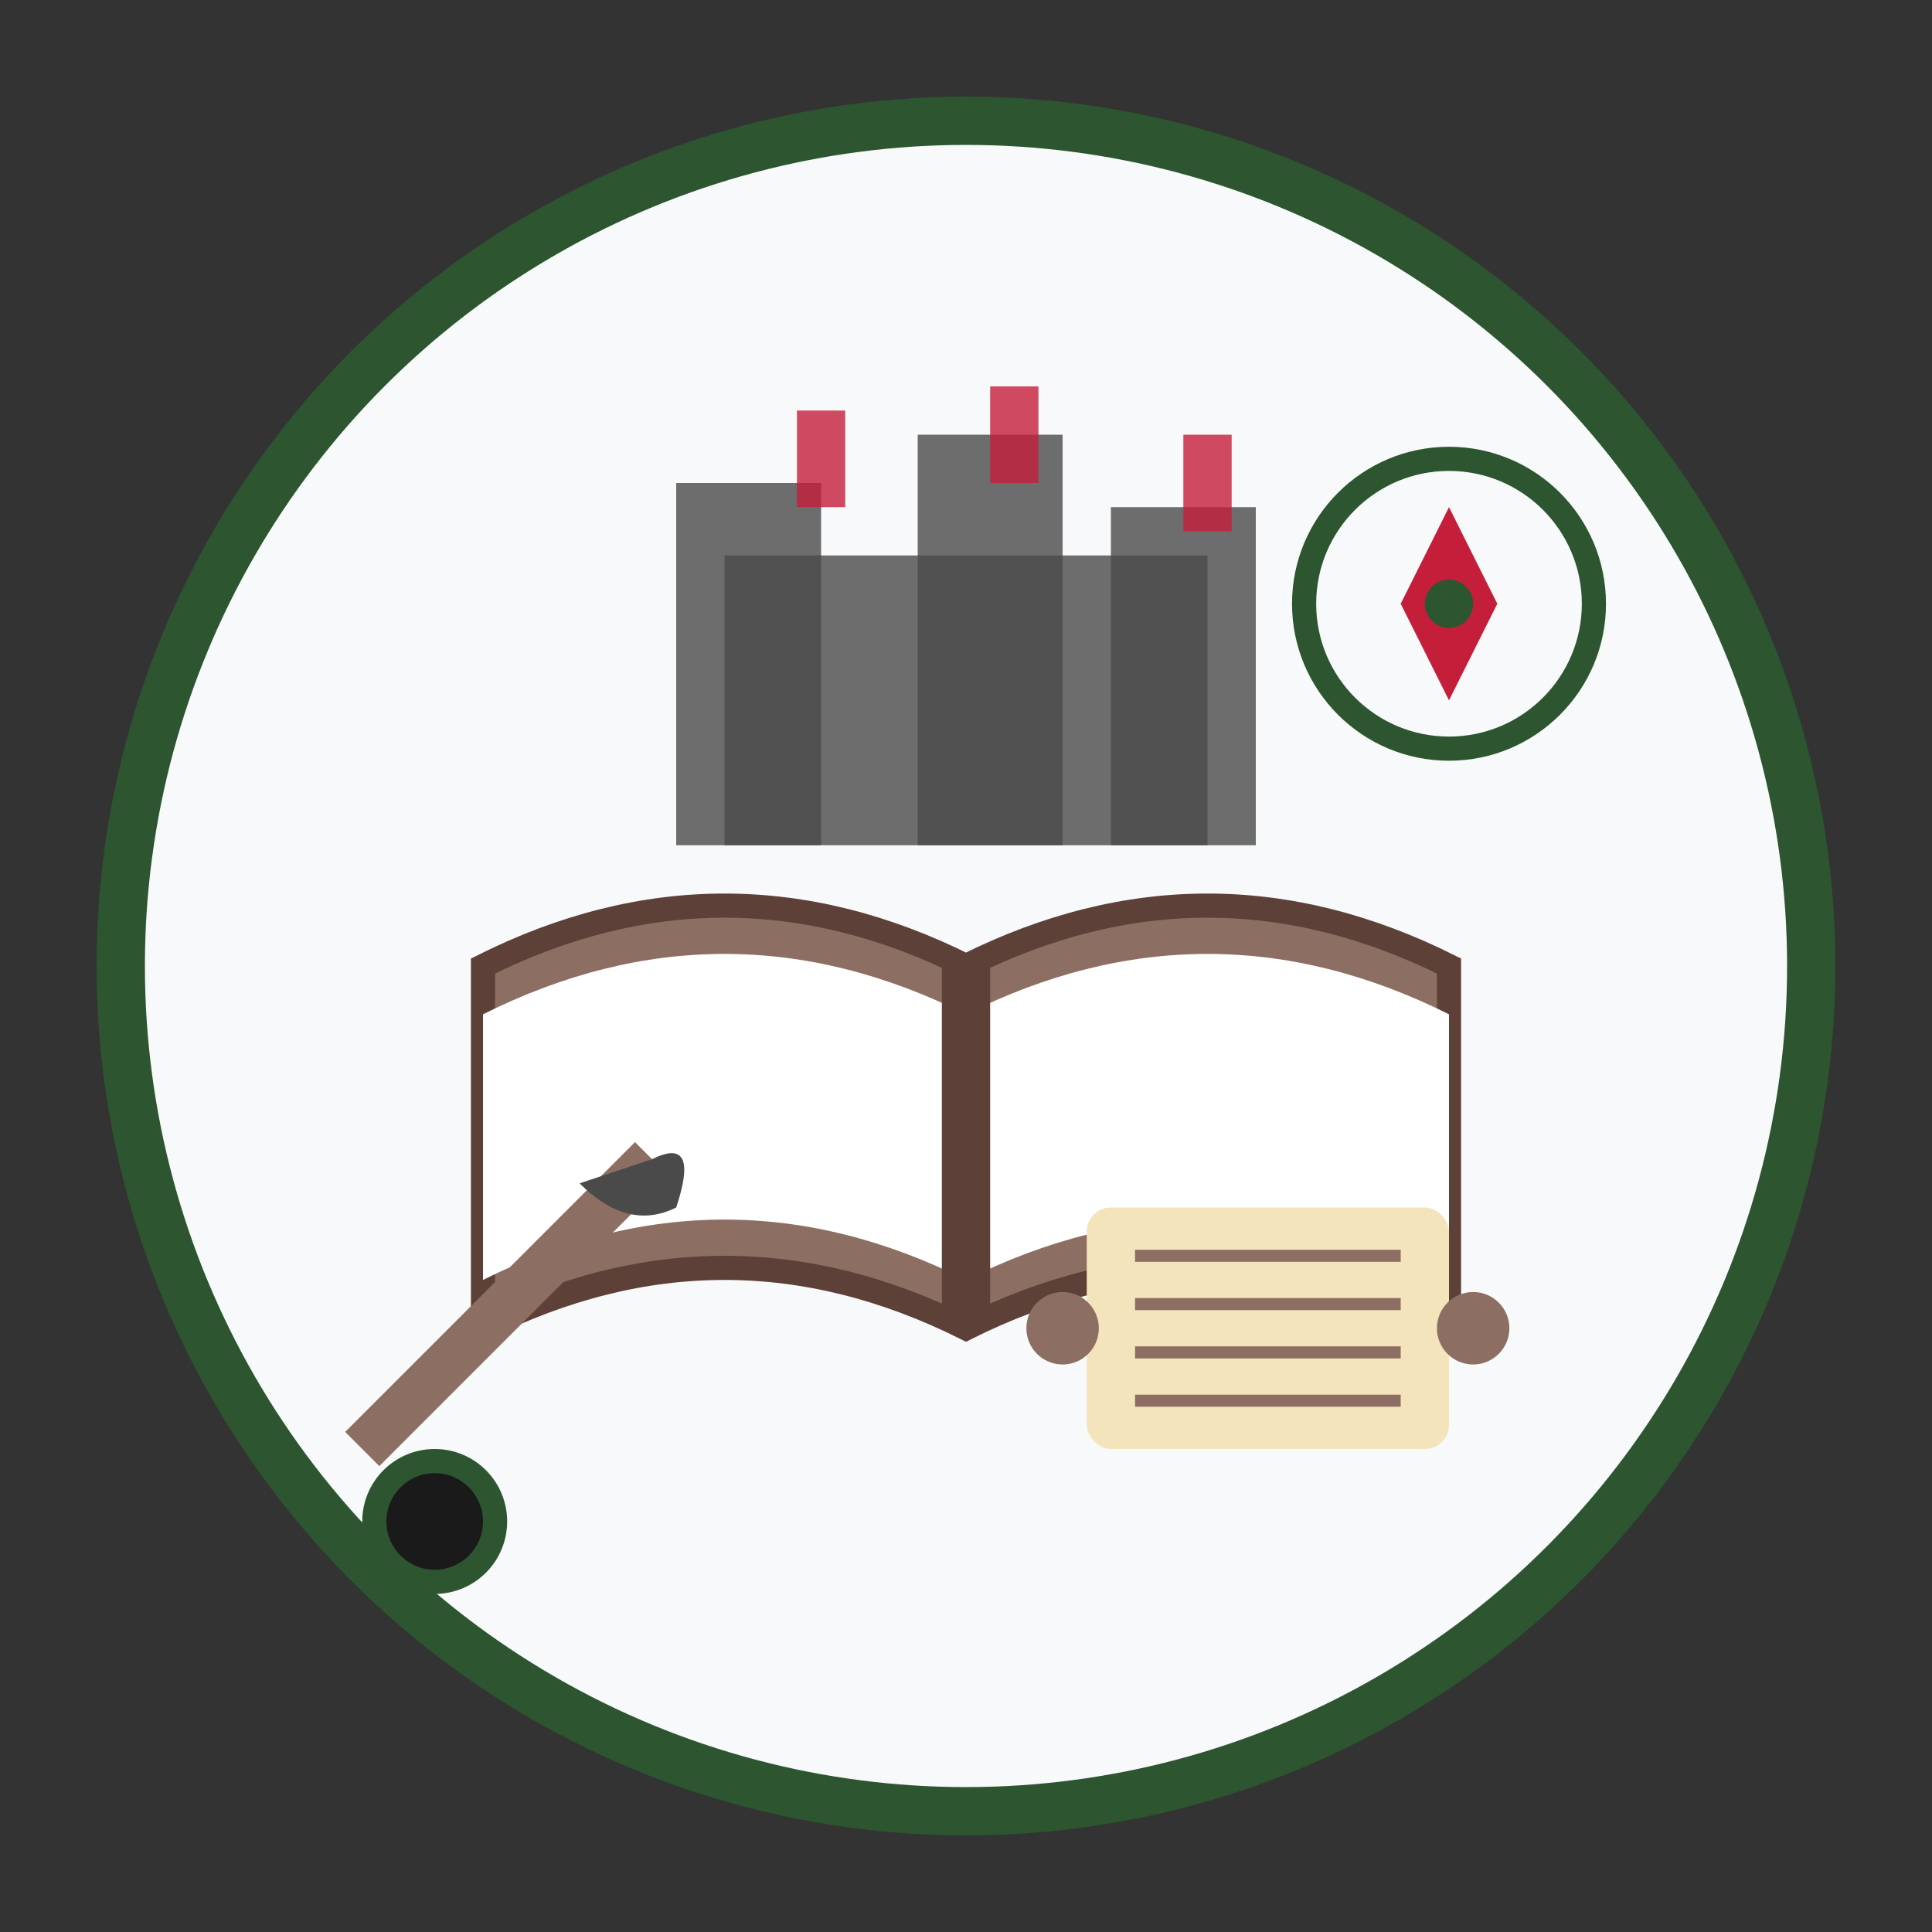 <svg width="80" height="80" viewBox="0 0 80 80" xmlns="http://www.w3.org/2000/svg">
  <rect x="0" y="0" width="80" height="80" fill="#333333" stroke="none"/>
  <!-- Background circle -->
  <circle cx="40" cy="40" r="35" fill="#f8f9fa" stroke="#2c5530" stroke-width="2"/>
  
  <!-- Thematic tours icon - Historical book with castle -->
  <g transform="translate(20, 20)">
    <!-- Open book -->
    <path d="M0 20 Q10 15 20 20 Q30 15 40 20 L40 35 Q30 30 20 35 Q10 30 0 35 Z" 
          fill="#8d6e63" stroke="#5d4037" stroke-width="1"/>
    <!-- Book pages -->
    <path d="M0 22 Q10 17 20 22 Q30 17 40 22 L40 33 Q30 28 20 33 Q10 28 0 33 Z" 
          fill="#fff"/>
    <!-- Book spine -->
    <rect x="19" y="20" width="2" height="15" fill="#5d4037"/>
  </g>
  
  <!-- Castle on the book -->
  <g transform="translate(30, 15)">
    <!-- Castle walls -->
    <rect x="0" y="8" width="20" height="12" fill="#4a4a4a" opacity="0.8"/>
    <!-- Towers -->
    <rect x="-2" y="5" width="6" height="15" fill="#4a4a4a" opacity="0.8"/>
    <rect x="16" y="6" width="6" height="14" fill="#4a4a4a" opacity="0.8"/>
    <rect x="8" y="3" width="6" height="17" fill="#4a4a4a" opacity="0.8"/>
    <!-- Flags -->
    <rect x="3" y="2" width="2" height="4" fill="#c41e3a" opacity="0.8"/>
    <rect x="19" y="3" width="2" height="4" fill="#c41e3a" opacity="0.8"/>
    <rect x="11" y="1" width="2" height="4" fill="#c41e3a" opacity="0.8"/>
  </g>
  
  <!-- Literature elements -->
  <g transform="translate(15, 45)">
    <!-- Quill pen -->
    <line x1="0" y1="15" x2="12" y2="3" stroke="#8d6e63" stroke-width="2"/>
    <path d="M12 3 Q14 2 13 5 Q11 6 9 4" fill="#4a4a4a"/>
    <!-- Ink well -->
    <circle cx="3" cy="18" r="3" fill="#2c5530"/>
    <circle cx="3" cy="18" r="2" fill="#1a1a1a"/>
  </g>
  
  <!-- Historical scroll -->
  <g transform="translate(45, 45)">
    <rect x="0" y="5" width="15" height="10" fill="#f4e4bc" rx="1"/>
    <!-- Scroll handles -->
    <circle cx="-1" cy="10" r="1.5" fill="#8d6e63"/>
    <circle cx="16" cy="10" r="1.5" fill="#8d6e63"/>
    <!-- Text lines -->
    <line x1="2" y1="7" x2="13" y2="7" stroke="#8d6e63" stroke-width="0.5"/>
    <line x1="2" y1="9" x2="13" y2="9" stroke="#8d6e63" stroke-width="0.5"/>
    <line x1="2" y1="11" x2="13" y2="11" stroke="#8d6e63" stroke-width="0.5"/>
    <line x1="2" y1="13" x2="13" y2="13" stroke="#8d6e63" stroke-width="0.5"/>
  </g>
  
  <!-- Compass for exploration -->
  <g transform="translate(60, 25)">
    <circle cx="0" cy="0" r="6" fill="none" stroke="#2c5530" stroke-width="1"/>
    <path d="M0 -4 L2 0 L0 4 L-2 0 Z" fill="#c41e3a"/>
    <circle cx="0" cy="0" r="1" fill="#2c5530"/>
  </g>
</svg>
